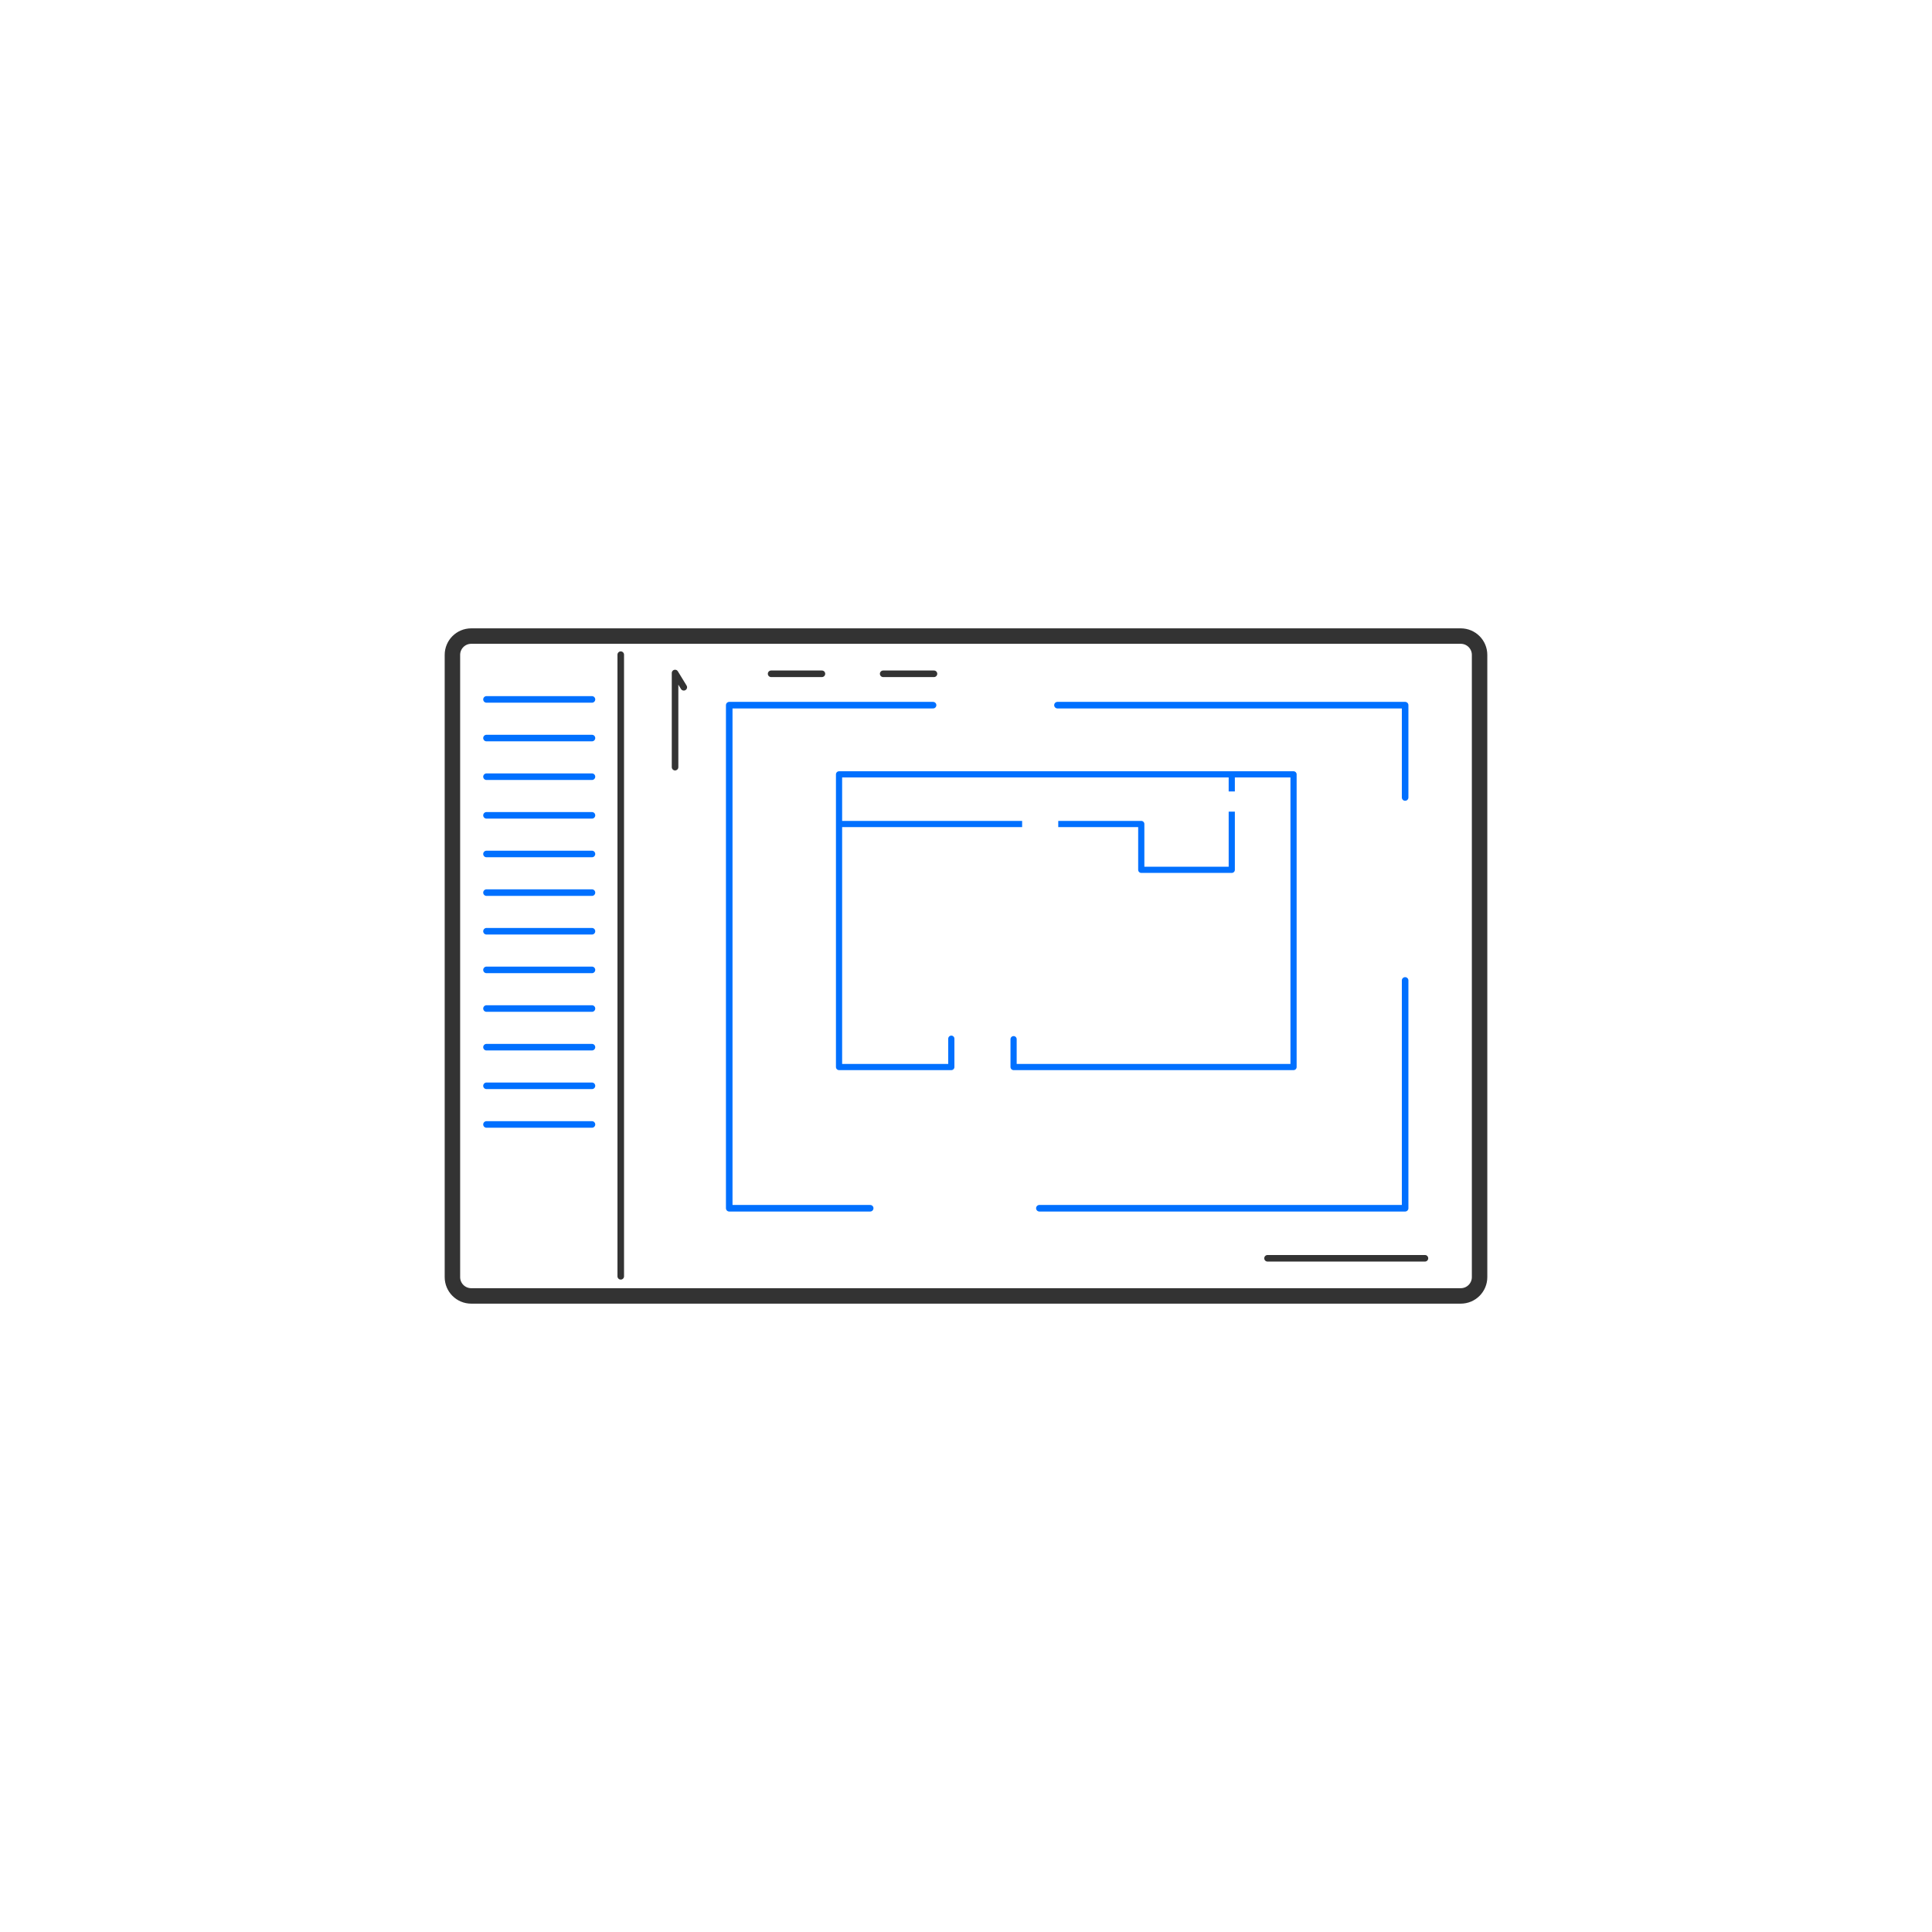 <?xml version="1.0" encoding="UTF-8" standalone="no"?>
<svg xmlns="http://www.w3.org/2000/svg" xmlns:xlink="http://www.w3.org/1999/xlink" xmlns:serif="http://www.serif.com/" width="100%" height="100%" viewBox="0 0 250 250" version="1.1" xml:space="preserve" style="fill-rule:evenodd;clip-rule:evenodd;stroke-linecap:round;stroke-linejoin:round;stroke-miterlimit:1.5;">
  <rect id="Artboard1" x="0" y="0" width="250" height="250" style="fill:none;"></rect>
  <g id="Artboard11" serif:id="Artboard1">
    <path d="M191.457,84.739l-0,80.522c-0,1.342 -1.09,2.431 -2.432,2.431l-128.05,0c-1.342,0 -2.432,-1.089 -2.432,-2.431l0,-80.522c0,-1.342 1.09,-2.431 2.432,-2.431l128.05,-0c1.342,-0 2.432,1.089 2.432,2.431Z" style="fill:none;stroke:#333;stroke-width:2px;"></path>
    <path d="M80.325,84.714l-0,80.439" style="fill:none;stroke:#333;stroke-width:0.85px;"></path>
    <path d="M62.952,90.504l13.647,0" style="fill:none;stroke:#0070ff;stroke-width:0.85px;"></path>
    <path d="M62.952,95.504l13.647,0" style="fill:none;stroke:#0070ff;stroke-width:0.85px;"></path>
    <path d="M62.952,100.504l13.647,0" style="fill:none;stroke:#0070ff;stroke-width:0.85px;"></path>
    <path d="M62.952,105.504l13.647,0" style="fill:none;stroke:#0070ff;stroke-width:0.85px;"></path>
    <path d="M62.952,110.504l13.647,0" style="fill:none;stroke:#0070ff;stroke-width:0.85px;"></path>
    <path d="M62.952,115.504l13.647,0" style="fill:none;stroke:#0070ff;stroke-width:0.85px;"></path>
    <path d="M62.952,120.504l13.647,0" style="fill:none;stroke:#0070ff;stroke-width:0.85px;"></path>
    <path d="M62.952,125.504l13.647,0" style="fill:none;stroke:#0070ff;stroke-width:0.85px;"></path>
    <path d="M62.952,130.504l13.647,0" style="fill:none;stroke:#0070ff;stroke-width:0.85px;"></path>
    <path d="M62.952,135.504l13.647,0" style="fill:none;stroke:#0070ff;stroke-width:0.85px;"></path>
    <path d="M62.952,140.504l13.647,0" style="fill:none;stroke:#0070ff;stroke-width:0.85px;"></path>
    <path d="M62.952,145.504l13.647,0" style="fill:none;stroke:#0070ff;stroke-width:0.85px;"></path>
    <path d="M164.018,162.822l20.368,0" style="fill:none;stroke:#333;stroke-width:0.85px;"></path>
    <path d="M87.352,99.268l0,-12.181l1.13,1.846" style="fill:none;stroke:#333;stroke-width:0.85px;"></path>
    <path d="M99.782,87.188l6.573,-0" style="fill:none;stroke:#333;stroke-width:0.85px;"></path>
    <path d="M114.282,87.188l6.573,-0" style="fill:none;stroke:#333;stroke-width:0.85px;"></path>
    <path d="M112.601,156.346l-18.239,0l-0,-65.099l26.377,0" style="fill:none;stroke:#0070ff;stroke-width:0.85px;"></path>
    <path d="M136.835,91.247l44.988,0l-0,11.947" style="fill:none;stroke:#0070ff;stroke-width:0.85px;"></path>
    <path d="M181.823,126.868l-0,29.478l-47.328,0" style="fill:none;stroke:#0070ff;stroke-width:0.85px;"></path>
    <path d="M123.1,134.407l-0,3.666l-14.528,0l-0,-37.871l58.812,0l-0,37.871l-36.226,0l0,-3.604" style="fill:none;stroke:#0070ff;stroke-width:0.8px;"></path>
    <path d="M108.899,106.624l22.964,-0" style="fill:none;stroke:#0070ff;stroke-width:0.8px;stroke-linecap:square;"></path>
    <path d="M137.338,106.624l10.342,-0l-0,5.931l11.71,-0l-0,-7.125" style="fill:none;stroke:#0070ff;stroke-width:0.8px;stroke-linecap:square;"></path>
    <path d="M159.39,102.011l-0,-1.458" style="fill:none;stroke:#0070ff;stroke-width:0.8px;stroke-linecap:square;"></path>
  </g>
</svg>
